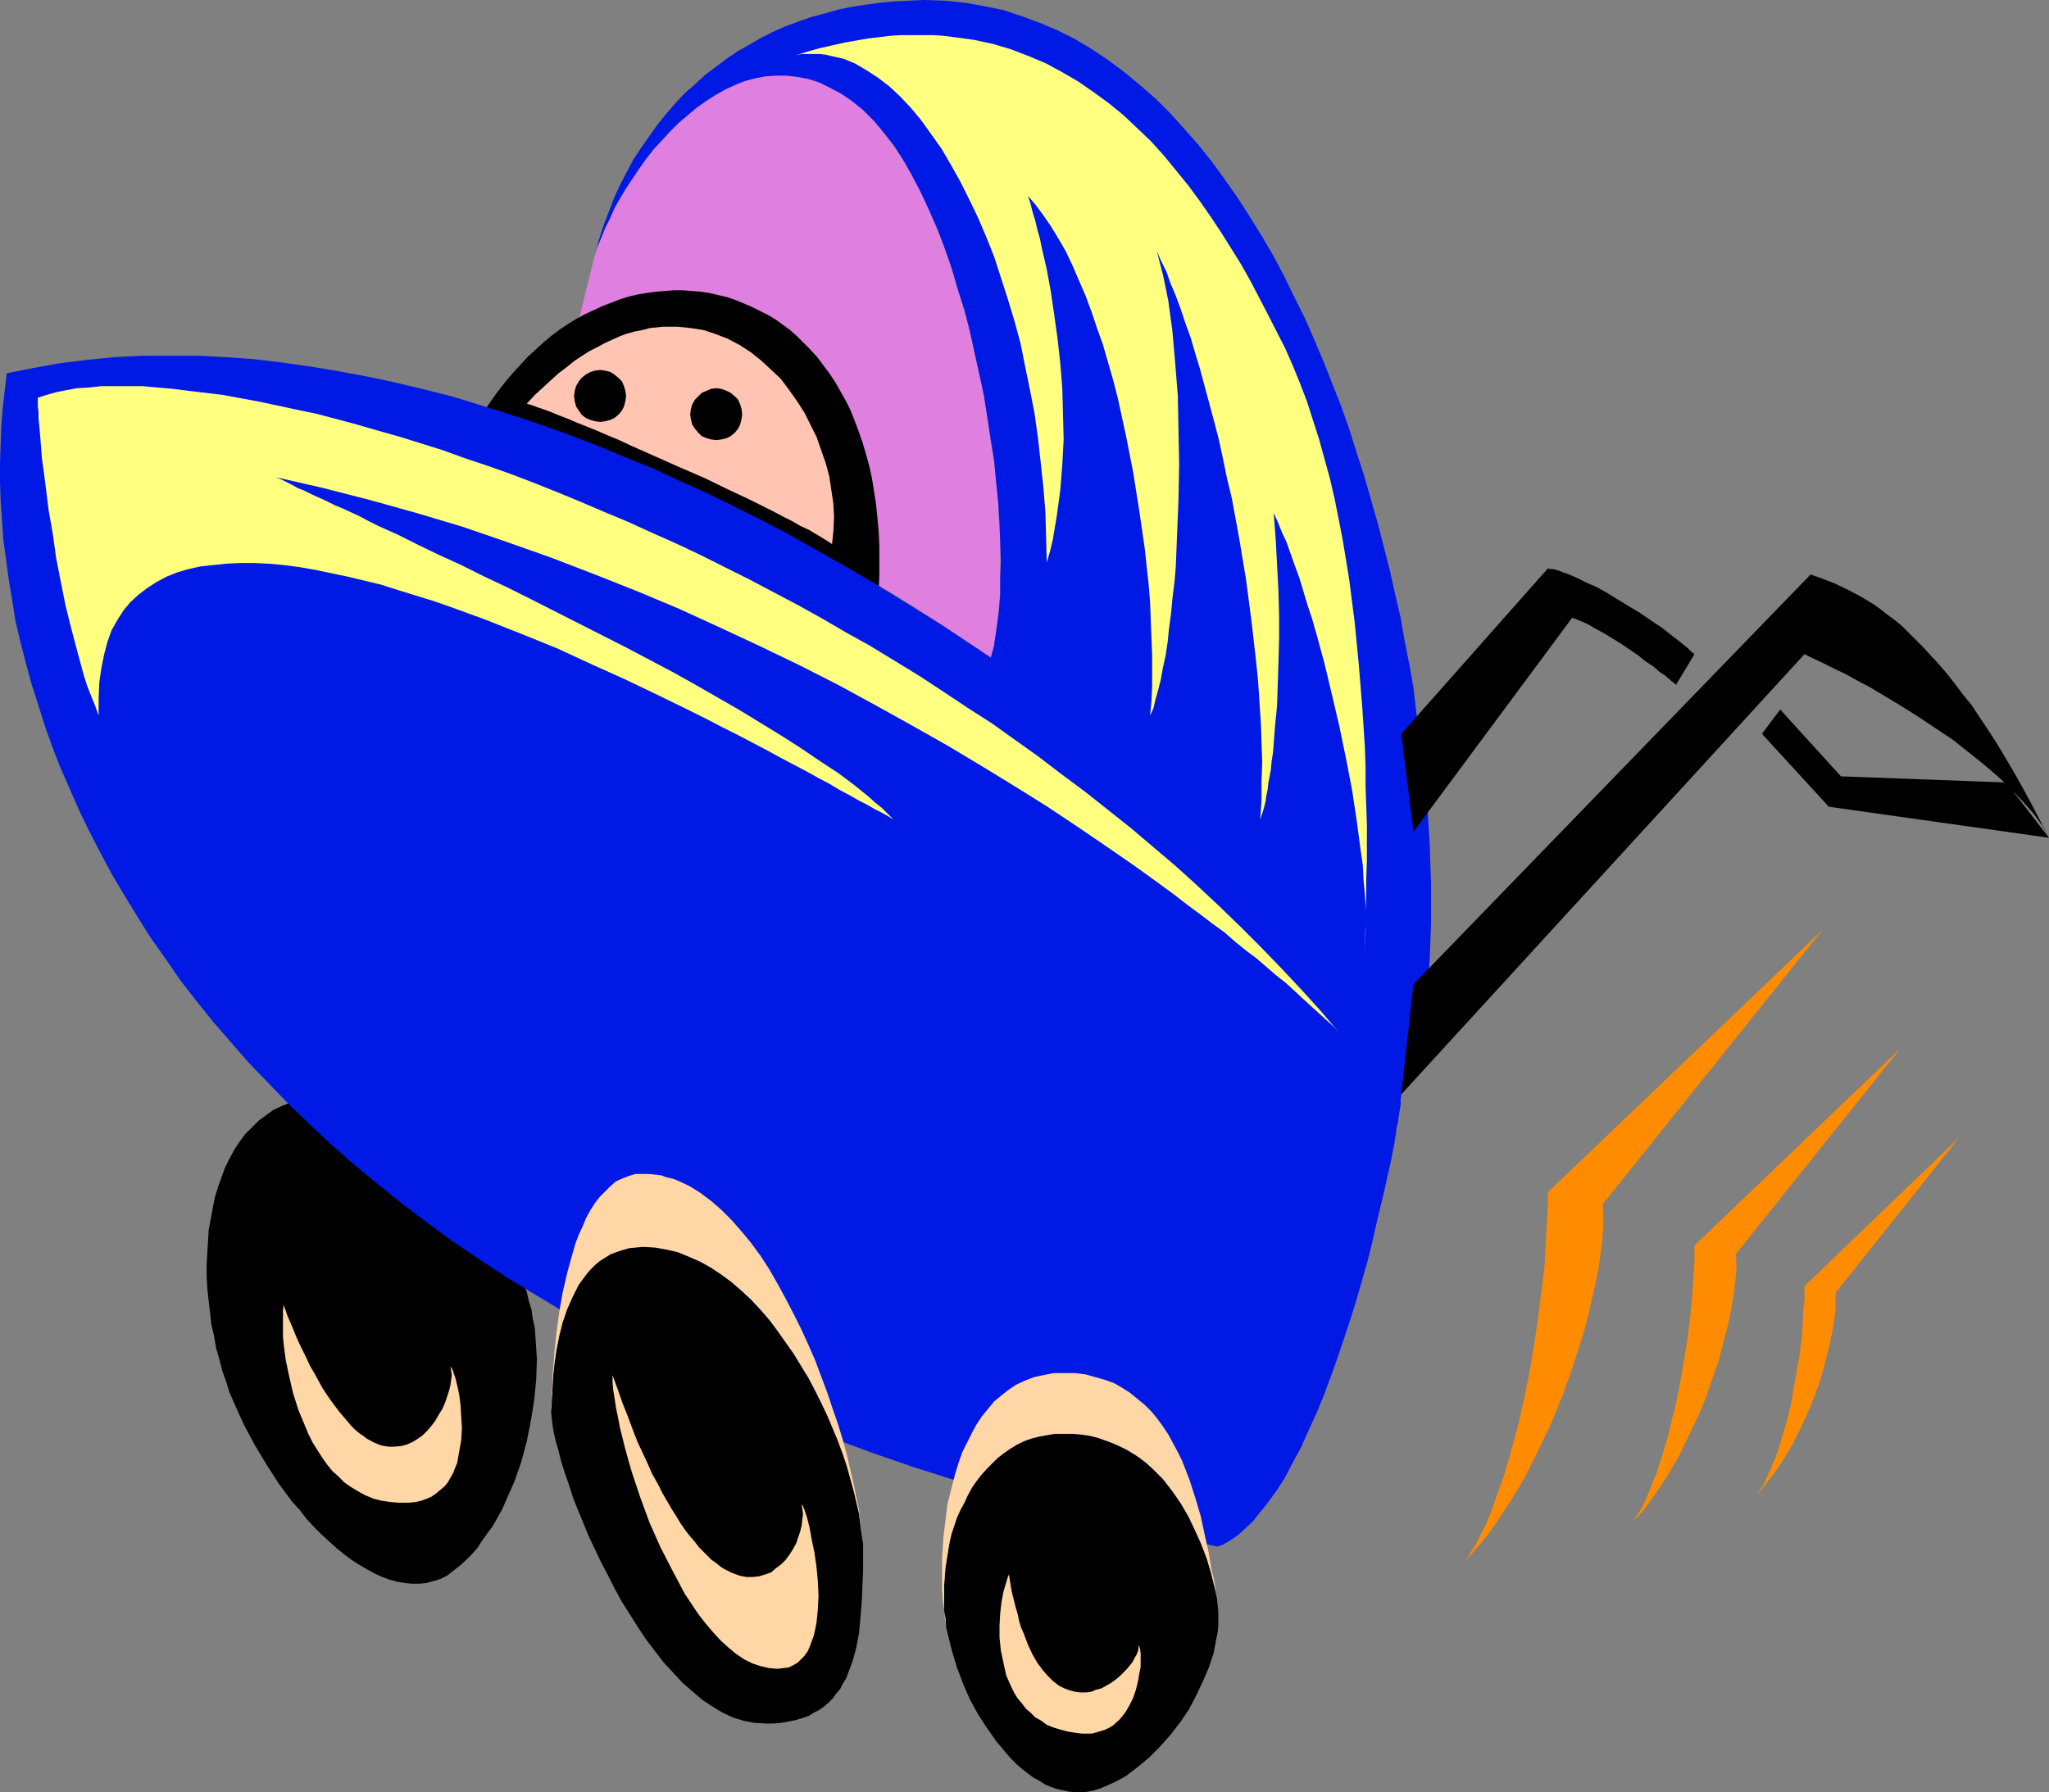 <?xml version="1.0" encoding="UTF-8" standalone="no"?>
<svg
   version="1.0"
   width="129.724mm"
   height="113.504mm"
   id="svg22"
   sodipodi:docname="Baby Carriage 5.wmf"
   xmlns:inkscape="http://www.inkscape.org/namespaces/inkscape"
   xmlns:sodipodi="http://sodipodi.sourceforge.net/DTD/sodipodi-0.dtd"
   xmlns="http://www.w3.org/2000/svg"
   xmlns:svg="http://www.w3.org/2000/svg">
  <rect width="100%" height="100%" fill="#808080" stroke="none"/>
  <sodipodi:namedview
     id="namedview22"
     pagecolor="#ffffff"
     bordercolor="#000000"
     borderopacity="0.25"
     inkscape:showpageshadow="2"
     inkscape:pageopacity="0.0"
     inkscape:pagecheckerboard="0"
     inkscape:deskcolor="#d1d1d1"
     inkscape:document-units="mm" />
  <defs
     id="defs1">
    <pattern
       id="WMFhbasepattern"
       patternUnits="userSpaceOnUse"
       width="6"
       height="6"
       x="0"
       y="0" />
  </defs>
  <path
     style="fill:#df7fdf;fill-opacity:1;fill-rule:evenodd;stroke:none"
     d="m 142.208,61.561 0.646,-2.262 0.97,-2.262 0.97,-2.424 1.131,-2.262 1.131,-2.585 1.293,-2.262 1.454,-2.424 1.616,-2.424 1.616,-2.424 1.616,-2.262 1.778,-2.262 1.939,-2.101 1.939,-2.101 2.101,-2.101 2.101,-1.777 2.101,-1.777 2.262,-1.616 2.262,-1.454 2.262,-1.293 2.424,-1.131 2.424,-0.969 2.424,-0.646 2.586,-0.485 2.424,-0.162 h 2.586 l 2.586,0.323 2.586,0.485 2.586,0.808 2.586,1.293 2.747,1.454 2.586,1.777 2.586,2.101 2.424,2.424 2.262,2.747 2.262,2.908 2.262,3.232 2.101,3.555 1.939,3.716 1.939,4.039 1.778,4.201 1.778,4.201 1.616,4.524 1.616,4.686 1.293,4.686 1.454,4.847 1.131,4.847 1.131,5.009 1.131,4.847 0.97,5.009 0.808,5.009 0.646,4.847 0.808,4.847 0.485,4.847 0.485,4.686 0.162,4.524 0.323,4.524 v 4.363 4.039 4.039 l -0.323,3.555 -0.323,3.555 -0.323,3.232 -0.646,2.908 -0.646,2.585 -5.979,-4.039 -5.979,-3.878 -6.141,-4.039 -6.302,-3.878 -6.302,-3.716 -6.464,-3.716 -6.464,-3.716 -6.626,-3.555 -6.626,-3.393 -6.787,-3.393 -6.626,-3.232 -6.949,-3.07 -6.949,-2.908 -6.787,-2.908 -7.11,-2.747 -6.949,-2.585 z"
     id="path1" />
  <path
     style="fill:#000000;fill-opacity:1;fill-rule:evenodd;stroke:none"
     d="m 71.912,263.211 -2.262,0.646 -2.101,0.808 -2.101,0.969 -1.778,1.293 -1.778,1.293 -1.616,1.616 -1.616,1.616 -1.293,1.777 -1.293,1.939 -1.131,2.101 -1.131,2.262 -0.808,2.262 -0.808,2.262 -0.808,2.585 -0.485,2.585 -0.485,2.585 -0.485,2.585 -0.162,2.747 -0.162,2.747 -0.162,2.908 v 2.747 l 0.162,2.908 0.323,2.908 0.323,2.747 0.323,2.908 0.646,2.747 0.485,2.908 0.808,2.747 0.646,2.585 0.97,2.747 0.808,2.585 1.131,2.585 2.262,5.009 2.586,4.847 2.909,4.847 2.909,4.524 3.232,4.363 1.778,1.939 1.616,2.101 1.778,1.939 1.778,1.777 1.778,1.616 1.778,1.616 1.778,1.454 1.939,1.454 1.778,1.131 1.939,1.131 1.778,0.969 1.778,0.808 1.778,0.646 1.778,0.485 1.939,0.323 1.616,0.162 h 1.778 l 1.616,-0.162 1.778,-0.485 1.616,-0.485 1.616,-0.808 1.454,-1.131 1.454,-1.131 1.454,-1.293 1.454,-1.454 1.454,-1.616 1.131,-1.777 1.293,-1.777 1.293,-1.777 2.262,-4.039 0.97,-2.262 1.939,-4.363 1.616,-4.686 1.293,-4.847 0.97,-4.847 0.808,-5.009 0.485,-5.009 0.162,-4.847 -0.162,-2.424 -0.162,-2.424 -0.162,-2.424 -0.485,-2.262 -0.323,-2.262 -0.646,-2.101 -0.485,-2.101 -0.808,-1.939 -1.778,-4.039 -1.778,-4.201 -2.262,-4.201 -2.262,-4.201 -2.747,-4.201 -2.747,-4.039 -3.07,-3.878 -1.616,-1.777 -1.616,-1.777 -1.778,-1.616 -1.778,-1.616 -1.778,-1.454 -1.939,-1.454 -1.939,-1.293 -1.939,-1.131 -2.101,-0.969 -1.939,-0.969 -2.101,-0.646 -2.262,-0.646 -2.262,-0.485 -2.262,-0.323 h -2.262 -2.262 l -2.424,0.323 z"
     id="path2" />
  <path
     style="fill:#ffd6a5;fill-opacity:1;fill-rule:evenodd;stroke:none"
     d="m 67.872,312.331 -0.162,1.293 v 1.293 1.616 1.616 1.777 l 0.162,1.777 0.485,3.716 0.808,3.878 0.97,4.201 1.293,4.039 1.616,3.878 0.808,1.939 0.97,1.939 1.131,1.777 1.131,1.777 1.131,1.616 1.293,1.616 1.454,1.293 1.454,1.454 1.616,1.131 1.616,0.969 1.778,0.969 1.939,0.808 1.939,0.485 2.101,0.323 2.101,0.162 h 2.262 l 1.616,-0.162 1.454,-0.323 1.293,-0.485 1.131,-0.485 1.131,-0.808 0.97,-0.808 0.97,-0.808 0.808,-0.969 0.646,-1.131 0.646,-1.131 0.485,-1.293 0.485,-1.131 0.485,-2.747 0.485,-2.747 0.162,-2.747 -0.162,-2.747 -0.162,-2.747 -0.323,-2.585 -0.485,-2.262 -0.485,-1.939 -0.323,-0.808 -0.162,-0.646 -0.323,-0.646 -0.323,-0.485 0.162,0.969 0.162,1.131 -0.162,1.131 -0.162,1.293 -0.323,1.293 -0.485,1.454 -0.485,1.454 -0.646,1.454 -0.808,1.293 -0.808,1.454 -0.97,1.293 -0.97,1.131 -1.131,1.131 -1.131,0.808 -1.293,0.808 -1.454,0.646 -1.293,0.323 -1.616,0.162 h -1.454 l -1.778,-0.323 -1.616,-0.646 -1.778,-0.969 -0.808,-0.646 -0.97,-0.646 -0.97,-0.808 -0.97,-0.969 -0.808,-0.969 -0.97,-1.131 -0.97,-1.131 -0.97,-1.293 -0.97,-1.293 -1.131,-1.616 -0.97,-1.454 -0.97,-1.777 -0.97,-1.777 -1.131,-1.939 -0.97,-2.101 -1.131,-2.262 -1.131,-2.424 -0.97,-2.424 -1.131,-2.585 z"
     id="path3" />
  <path
     style="fill:#000000;fill-opacity:1;fill-rule:evenodd;stroke:none"
     d="m 209.433,149.298 -1.131,-1.616 -1.616,-1.616 -1.939,-1.616 -2.101,-1.616 -2.262,-1.777 -2.586,-1.777 -2.747,-1.777 -2.909,-1.777 -3.07,-1.777 -3.394,-1.777 -3.232,-1.939 -3.555,-1.777 -7.272,-3.555 -7.434,-3.555 -7.595,-3.555 -7.595,-3.232 -3.555,-1.454 -3.555,-1.616 -3.555,-1.293 -3.394,-1.454 -3.232,-1.293 -3.07,-1.131 -2.909,-1.131 -2.747,-1.131 -2.424,-0.969 -2.262,-0.808 -2.101,-0.646 -1.778,-0.646 1.454,-2.585 1.616,-2.424 1.616,-2.262 1.778,-2.262 1.778,-2.101 1.778,-1.939 1.778,-1.939 1.939,-1.777 1.939,-1.777 1.939,-1.616 1.939,-1.454 1.939,-1.293 2.101,-1.293 2.101,-1.131 2.101,-0.969 2.101,-0.969 2.101,-0.808 2.101,-0.808 2.101,-0.646 2.101,-0.485 2.101,-0.323 2.262,-0.323 2.101,-0.162 2.101,-0.162 h 2.101 l 2.101,0.162 2.101,0.162 2.101,0.323 2.101,0.485 2.101,0.485 1.939,0.646 1.939,0.808 1.939,0.808 1.939,0.969 1.939,0.969 1.939,1.131 1.778,1.293 1.778,1.293 1.616,1.454 1.616,1.616 1.616,1.616 1.616,1.777 1.454,1.939 1.454,1.939 1.293,1.939 1.293,2.262 1.293,2.262 1.131,2.262 0.97,2.424 0.97,2.585 0.97,2.747 0.808,2.747 0.808,2.908 0.646,2.908 0.485,3.07 0.485,3.07 0.323,3.232 0.323,3.393 0.162,3.393 v 3.555 3.555 l -0.162,3.878 -0.323,3.716 z"
     id="path4" />
  <path
     style="fill:#ffc5b2;fill-opacity:1;fill-rule:evenodd;stroke:none"
     d="m 199.091,130.232 0.323,-3.07 0.162,-3.393 -0.162,-3.232 -0.485,-3.232 -0.485,-3.232 -0.808,-3.07 -1.131,-3.232 -1.131,-3.232 -1.454,-2.908 -1.454,-2.908 -1.778,-2.747 -1.939,-2.747 -1.939,-2.585 -2.424,-2.262 -2.262,-2.101 -2.424,-1.939 -2.747,-1.777 -2.747,-1.454 -2.909,-1.131 -2.909,-0.969 -3.07,-0.485 -1.616,-0.162 -1.616,-0.162 h -1.616 -1.778 l -1.616,0.162 -1.616,0.162 -1.778,0.485 -1.778,0.323 -1.778,0.485 -1.778,0.646 -1.778,0.808 -1.778,0.808 -1.778,0.969 -1.939,0.969 -1.778,1.131 -1.939,1.293 -1.778,1.454 -1.939,1.454 -1.778,1.616 -1.939,1.777 -1.939,1.777 -1.939,2.101 1.131,0.323 1.293,0.485 1.454,0.485 1.778,0.646 1.939,0.808 2.101,0.808 2.262,0.969 2.424,0.969 2.424,0.969 2.586,1.131 2.747,1.131 2.747,1.293 5.818,2.585 5.818,2.585 5.979,2.585 5.656,2.747 5.494,2.585 2.586,1.293 2.586,1.293 2.424,1.293 2.262,1.131 1.939,1.131 2.101,0.969 1.616,0.969 1.616,0.969 1.293,0.808 z"
     id="path5" />
  <path
     style="fill:#000000;fill-opacity:1;fill-rule:evenodd;stroke:none"
     d="m 143.662,100.986 1.131,-0.162 1.293,-0.323 0.97,-0.485 0.97,-0.808 0.808,-0.969 0.485,-0.969 0.323,-1.293 0.162,-1.131 -0.162,-1.293 -0.323,-1.131 -0.485,-1.131 -0.808,-0.808 -0.97,-0.808 -0.97,-0.646 -1.293,-0.323 -1.131,-0.162 -1.293,0.162 -1.131,0.323 -1.131,0.646 -0.97,0.808 -0.646,0.808 -0.646,1.131 -0.323,1.131 -0.162,1.293 0.162,1.131 0.323,1.293 0.646,0.969 0.646,0.969 0.97,0.808 1.131,0.485 1.131,0.323 z"
     id="path6" />
  <path
     style="fill:#000000;fill-opacity:1;fill-rule:evenodd;stroke:none"
     d="m 171.457,105.349 1.131,-0.162 1.293,-0.323 0.97,-0.485 0.97,-0.808 0.808,-0.969 0.485,-0.969 0.323,-1.293 0.162,-1.131 -0.162,-1.293 -0.323,-1.131 -0.485,-1.131 -0.808,-0.808 -0.97,-0.808 -0.97,-0.485 -1.293,-0.485 -1.131,-0.162 -1.293,0.162 -1.131,0.485 -1.131,0.485 -0.808,0.808 -0.808,0.808 -0.646,1.131 -0.323,1.131 -0.162,1.293 0.162,1.131 0.323,1.293 0.646,0.969 0.808,0.969 0.808,0.808 1.131,0.485 1.131,0.323 z"
     id="path7" />
  <path
     style="fill:#0019e5;fill-opacity:1;fill-rule:evenodd;stroke:none"
     d="m 335.32,261.918 -0.808,-2.908 -1.131,-2.908 -1.293,-2.908 -1.454,-3.232 -1.778,-3.232 -1.939,-3.393 -2.262,-3.393 -2.424,-3.555 -2.586,-3.555 -2.747,-3.716 -3.07,-3.716 -3.232,-3.716 -3.394,-3.878 -3.555,-4.039 -3.878,-3.878 -3.878,-3.878 -4.04,-4.039 -4.363,-4.039 -4.363,-4.039 -4.686,-4.201 -4.686,-4.039 -4.848,-4.039 -5.01,-4.039 -5.171,-4.039 -5.171,-4.039 -5.333,-4.039 -5.656,-4.039 -5.494,-4.039 -5.818,-3.878 -5.818,-3.878 -5.979,-3.716 -5.979,-3.716 -6.141,-3.716 -6.141,-3.555 -6.302,-3.555 -6.302,-3.555 -6.464,-3.393 -6.464,-3.232 -6.626,-3.232 -6.464,-2.908 -6.626,-3.07 -6.787,-2.747 -6.626,-2.747 -6.787,-2.585 -6.787,-2.424 -6.787,-2.262 -6.787,-2.101 -6.787,-2.101 -6.949,-1.777 -6.787,-1.616 -6.787,-1.454 -6.949,-1.293 -6.787,-1.131 -6.787,-0.969 -6.787,-0.808 -6.787,-0.485 -6.626,-0.323 h -6.626 -6.626 l -6.626,0.323 -6.626,0.646 -6.464,0.808 L 8.08,88.06 1.616,89.353 1.131,93.554 0.646,97.755 0.323,101.956 0.162,106.318 0,110.843 v 4.524 l 0.162,4.524 0.323,4.686 0.323,4.686 0.646,4.686 0.646,4.847 0.808,4.847 0.808,5.009 1.131,4.847 1.293,5.009 1.293,4.847 1.616,5.009 1.616,5.171 1.778,5.009 1.939,5.009 2.262,5.171 2.262,5.17 2.424,5.009 2.586,5.009 2.747,5.17 3.07,5.17 3.07,5.009 3.232,5.171 3.555,5.009 3.555,5.17 3.878,5.009 4.04,5.009 4.202,4.847 4.363,5.009 4.686,4.847 4.686,4.847 5.01,4.847 5.171,4.847 5.333,4.686 5.656,4.686 5.818,4.686 5.979,4.524 6.141,4.524 6.464,4.363 6.626,4.363 6.949,4.201 6.949,4.201 7.434,4.201 7.434,4.039 7.757,3.878 7.918,3.878 8.242,3.716 8.403,3.716 8.726,3.555 8.888,3.393 9.211,3.393 9.373,3.232 9.696,3.07 9.858,2.908 10.181,2.908 10.342,2.747 10.666,2.585 10.989,2.585 11.15,2.262 1.293,-0.485 1.131,-0.646 1.293,-0.808 1.131,-0.808 1.131,-0.969 1.131,-1.131 1.293,-1.131 0.97,-1.293 2.262,-2.747 2.262,-3.07 2.101,-3.232 1.939,-3.716 2.101,-3.878 1.778,-4.039 1.939,-4.201 1.778,-4.363 1.616,-4.363 1.616,-4.524 3.07,-9.21 1.454,-4.686 1.293,-4.524 1.293,-4.524 1.131,-4.524 0.97,-4.363 0.97,-4.039 0.97,-4.039 0.808,-3.716 0.808,-3.555 0.646,-3.393 0.485,-2.908 0.162,-1.293 0.323,-1.293 0.162,-1.293 0.162,-0.969 0.162,-1.131 0.162,-0.808 v -0.808 -0.808 l 0.162,-0.485 z"
     id="path8" />
  <path
     style="fill:#0019e5;fill-opacity:1;fill-rule:evenodd;stroke:none"
     d="m 335.32,261.918 0.97,-2.262 0.97,-2.424 0.97,-2.747 0.808,-3.07 0.646,-3.07 0.646,-3.393 0.646,-3.555 0.485,-3.716 0.323,-4.039 0.323,-4.039 0.162,-4.201 0.162,-4.524 v -4.524 -4.686 l -0.162,-4.847 -0.162,-4.847 -0.323,-5.17 -0.323,-5.171 -0.485,-5.17 -0.646,-5.332 -0.646,-5.494 -0.808,-5.332 -0.646,-5.655 -0.97,-5.494 -1.131,-5.655 -0.97,-5.655 -1.293,-5.494 -1.293,-5.817 -1.454,-5.655 -1.454,-5.655 -1.616,-5.655 -1.616,-5.655 -1.778,-5.494 -1.778,-5.655 -1.939,-5.494 -2.101,-5.332 -2.101,-5.332 -2.262,-5.332 -2.262,-5.171 -2.586,-5.171 -2.424,-5.009 -2.586,-4.847 -2.747,-4.686 -2.909,-4.686 -2.909,-4.524 -3.07,-4.363 -3.07,-4.201 -3.232,-4.039 -3.394,-3.878 -3.394,-3.716 -3.394,-3.393 -3.717,-3.232 -3.717,-3.07 -3.878,-2.908 -3.878,-2.585 -4.04,-2.424 -4.202,-2.101 -4.202,-1.777 -4.363,-1.616 -4.363,-1.454 -4.686,-0.969 -4.686,-0.808 -4.686,-0.485 L 221.069,0 l -3.555,0.162 -3.394,0.162 -3.394,0.323 -3.555,0.485 -3.232,0.485 -3.232,0.646 -3.394,0.969 -3.07,0.808 -3.232,1.131 -3.07,1.131 -2.909,1.293 -2.909,1.454 -2.747,1.616 -2.909,1.616 -2.586,1.777 -2.586,1.939 -2.586,1.939 -2.424,2.262 -2.424,2.101 -2.262,2.424 -2.101,2.424 -2.101,2.585 -1.939,2.747 -1.939,2.747 -1.939,2.908 -1.616,3.07 -1.616,3.07 -1.454,3.232 -1.293,3.393 -1.293,3.393 -1.131,3.555 -0.97,3.716 0.646,-2.262 0.97,-2.262 0.97,-2.424 1.131,-2.262 1.131,-2.585 1.293,-2.262 1.454,-2.424 1.616,-2.424 1.616,-2.424 1.616,-2.262 1.778,-2.262 1.939,-2.101 1.939,-2.101 2.101,-2.101 2.101,-1.777 2.101,-1.777 2.262,-1.616 2.262,-1.454 2.262,-1.293 2.424,-1.131 2.424,-0.969 2.424,-0.646 2.586,-0.485 2.424,-0.162 h 2.586 l 2.586,0.323 2.586,0.485 2.586,0.808 2.586,1.293 2.747,1.454 2.586,1.777 2.586,2.101 1.293,1.293 1.293,1.293 1.131,1.293 1.293,1.616 2.424,3.07 2.262,3.555 2.101,3.716 2.101,4.039 1.939,4.201 1.939,4.363 1.778,4.686 1.616,4.686 1.454,5.009 1.616,5.009 1.293,5.009 1.131,5.171 1.131,5.171 1.131,5.171 0.808,5.332 0.808,5.17 0.808,5.009 0.485,5.171 0.485,4.847 0.323,4.847 0.162,4.686 0.162,4.363 -0.162,4.363 v 4.039 l -0.323,3.878 -0.485,3.555 -0.485,3.232 -0.162,1.454 -0.485,1.616 -0.323,1.293 -0.323,1.131 -0.485,1.293 -0.485,0.969 3.394,2.424 3.555,2.585 3.555,2.585 3.555,2.747 3.555,2.908 3.555,2.908 7.272,6.302 7.272,6.463 7.272,6.625 6.949,6.948 6.949,6.948 6.626,6.948 6.464,6.948 3.07,3.393 2.909,3.555 2.909,3.393 2.747,3.232 2.747,3.393 2.586,3.232 2.424,3.07 2.262,3.07 2.262,2.908 1.939,2.908 1.939,2.747 z"
     id="path9" />
  <path
     style="fill:#ffff7f;fill-opacity:1;fill-rule:evenodd;stroke:none"
     d="m 326.432,228.31 0.162,-2.585 0.162,-2.747 v -2.908 -3.07 l -0.162,-3.07 -0.323,-3.393 -0.162,-3.393 -0.485,-3.393 -0.485,-3.555 -0.485,-3.716 -1.131,-7.433 -1.454,-7.594 -1.616,-7.756 -1.778,-7.594 -1.778,-7.433 -1.939,-7.109 -0.97,-3.393 -1.131,-3.393 -0.97,-3.232 -0.97,-3.232 -1.131,-3.07 -0.97,-2.747 -0.97,-2.747 -1.131,-2.424 -0.97,-2.424 -0.97,-2.101 0.485,6.302 0.323,6.14 0.323,6.14 0.162,5.978 v 5.655 l -0.162,5.655 -0.162,5.17 -0.162,5.009 -0.485,4.847 -0.323,4.363 -0.162,2.101 -0.323,1.939 -0.162,1.939 -0.323,1.777 -0.323,1.616 -0.162,1.616 -0.323,1.454 -0.162,1.293 -0.323,1.293 -0.323,1.131 -0.323,0.969 -0.323,0.969 0.323,-4.524 v -4.524 l 0.162,-4.686 -0.162,-4.686 -0.162,-4.686 -0.323,-4.847 -0.323,-5.009 -0.485,-4.847 -1.131,-9.856 -1.293,-9.856 -1.616,-9.695 -1.778,-9.695 -1.131,-4.686 -0.97,-4.686 -0.97,-4.524 -1.131,-4.363 -1.131,-4.201 -1.131,-4.201 -1.131,-4.201 -1.131,-3.716 -1.131,-3.878 -1.293,-3.555 -1.131,-3.393 -1.131,-3.07 -1.293,-3.07 -0.97,-2.747 -1.293,-2.585 -0.97,-2.262 0.646,2.585 0.808,3.07 0.646,3.07 0.646,3.232 0.485,3.555 0.485,3.555 0.323,3.716 0.323,3.716 0.323,4.039 0.323,4.039 0.162,8.079 0.162,8.402 -0.162,8.402 -0.323,8.079 -0.162,4.039 -0.162,4.039 -0.323,3.716 -0.485,3.878 -0.323,3.555 -0.485,3.555 -0.323,3.232 -0.485,3.232 -0.646,2.908 -0.485,2.747 -0.646,2.585 -0.646,2.262 -0.485,2.101 -0.808,1.777 0.323,-3.393 0.162,-3.555 v -3.716 -3.878 l -0.162,-4.039 -0.162,-4.039 -0.162,-4.363 -0.323,-4.201 -0.485,-4.363 -0.485,-4.524 -1.293,-8.887 -1.454,-9.21 -1.778,-9.048 -1.939,-8.887 -1.131,-4.363 -2.424,-8.402 -1.454,-4.039 -1.293,-3.878 -1.454,-3.878 -1.616,-3.716 -1.454,-3.393 -1.616,-3.393 -1.778,-3.07 -1.778,-2.908 -1.778,-2.585 -1.778,-2.424 -1.939,-2.262 0.646,1.939 0.485,1.939 0.646,2.101 0.485,2.101 0.646,2.262 0.485,2.424 1.131,4.847 0.97,5.332 0.808,5.494 0.808,5.817 0.646,5.817 0.485,5.978 0.162,6.14 0.162,6.14 -0.323,5.978 -0.485,6.14 -0.808,5.978 -0.485,2.908 -0.485,2.908 -0.646,2.747 -0.808,2.747 -0.162,-5.978 -0.162,-5.978 -0.485,-5.978 -0.646,-5.978 -0.646,-5.817 -0.808,-5.817 -1.131,-5.817 -1.131,-5.494 -1.131,-5.655 -1.454,-5.332 -1.616,-5.332 -1.616,-5.009 -1.616,-5.009 -1.939,-4.847 -1.939,-4.524 -2.101,-4.363 -2.101,-4.201 -2.262,-4.039 -2.262,-3.878 -2.424,-3.393 -2.424,-3.393 -2.424,-2.908 -2.586,-2.747 -2.586,-2.424 -2.747,-2.101 -2.747,-1.777 -2.747,-1.616 -2.747,-1.131 -1.454,-0.323 -1.454,-0.323 -1.293,-0.323 -1.454,-0.162 h -1.454 -1.454 -1.454 l -1.454,0.323 3.07,-0.969 2.909,-0.808 2.909,-0.646 2.909,-0.646 2.747,-0.485 2.747,-0.485 2.747,-0.323 2.586,-0.323 2.747,-0.162 h 2.586 2.586 2.424 l 2.424,0.162 2.424,0.323 2.424,0.323 2.424,0.323 4.525,0.969 4.363,1.293 4.202,1.616 4.202,1.777 3.878,2.101 3.878,2.262 3.717,2.585 3.555,2.585 3.555,2.908 3.232,3.07 3.232,3.07 3.07,3.393 2.909,3.555 2.909,3.555 2.747,3.716 2.586,3.716 2.586,3.878 2.424,3.878 2.424,3.878 2.262,4.039 4.202,8.079 4.04,7.917 1.778,4.039 1.778,4.363 1.616,4.201 1.454,4.524 1.454,4.524 1.293,4.686 1.293,4.686 1.131,4.847 0.97,4.847 0.97,5.009 0.808,4.847 0.808,5.009 1.293,10.179 0.97,10.018 0.808,9.856 0.646,9.856 0.162,4.686 v 4.686 l 0.162,4.686 0.162,4.524 v 8.564 l -0.162,4.201 v 3.878 l -0.162,3.878 v 3.555 l -0.162,3.555 z"
     id="path10" />
  <path
     style="fill:#000000;fill-opacity:1;fill-rule:evenodd;stroke:none"
     d="m 335.32,175.635 2.909,23.429 37.976,-51.22 1.616,0.646 1.939,0.808 1.939,1.131 2.101,1.131 4.202,2.585 4.04,2.747 1.778,1.454 1.778,1.131 1.454,1.293 1.454,0.969 1.131,0.969 0.323,0.323 0.485,0.323 0.162,0.162 0.323,0.323 h 0.162 v 0 l 4.363,-7.271 -0.808,-0.646 -0.808,-0.808 -1.778,-1.454 -2.101,-1.616 -2.262,-1.777 -2.424,-1.616 -2.586,-1.777 -5.333,-3.232 -2.586,-1.616 -2.586,-1.454 -2.586,-1.131 -2.262,-1.131 -2.262,-0.969 -0.97,-0.323 -0.808,-0.323 -0.97,-0.323 -0.646,-0.162 h -0.646 l -0.646,-0.162 z"
     id="path11" />
  <path
     style="fill:#000000;fill-opacity:1;fill-rule:evenodd;stroke:none"
     d="m 481.567,189.208 2.586,2.747 2.424,2.747 2.101,2.908 1.616,2.908 -2.262,-4.363 -2.101,-4.039 -2.101,-3.878 -2.101,-3.716 -2.101,-3.555 -1.939,-3.232 -2.101,-3.232 -1.939,-2.908 -1.939,-2.908 -2.101,-2.585 -1.939,-2.585 -1.778,-2.262 -1.939,-2.262 -1.939,-2.101 -1.778,-1.939 -1.778,-1.777 -1.778,-1.777 -1.616,-1.616 -1.778,-1.454 -1.778,-1.293 -1.616,-1.293 -1.616,-1.131 -1.616,-0.969 -1.616,-0.969 -3.07,-1.616 -3.07,-1.454 -2.909,-1.131 -2.747,-0.969 -95.021,98.078 -2.909,26.337 96.475,-105.349 1.939,0.969 2.424,1.131 2.586,1.293 2.747,1.293 2.909,1.616 3.07,1.616 3.232,1.939 3.232,1.939 3.394,2.101 3.232,2.101 3.394,2.262 3.394,2.262 3.232,2.585 3.07,2.424 3.07,2.585 2.909,2.585 -39.107,-1.454 -14.544,-15.996 -4.363,5.817 15.998,17.45 52.682,7.433 z"
     id="path12" />
  <path
     style="fill:#ffff7f;fill-opacity:1;fill-rule:evenodd;stroke:none"
     d="m 9.05,95.17 2.101,-0.646 2.262,-0.646 2.424,-0.485 2.586,-0.485 2.909,-0.162 2.909,-0.323 h 3.07 3.394 3.394 l 3.555,0.323 3.717,0.323 3.878,0.485 4.04,0.485 4.04,0.485 4.363,0.808 4.363,0.808 4.525,0.969 4.525,0.969 4.686,0.969 4.848,1.293 4.848,1.293 5.01,1.454 5.171,1.454 5.171,1.616 5.171,1.616 5.333,1.939 5.333,1.777 5.494,1.939 5.494,2.101 5.656,2.262 5.494,2.262 5.656,2.424 5.818,2.424 5.656,2.585 5.818,2.585 5.818,2.747 5.818,2.908 5.818,2.908 5.818,3.07 5.818,3.07 5.818,3.232 5.818,3.393 5.818,3.232 11.635,7.109 5.656,3.716 5.818,3.878 5.818,3.716 5.656,4.039 5.656,4.039 5.494,4.201 5.656,4.201 5.494,4.363 5.494,4.363 5.333,4.524 5.333,4.524 5.171,4.686 5.171,4.847 5.01,4.847 5.01,5.009 4.848,5.009 4.848,5.17 4.686,5.17 4.525,5.332 -1.454,-1.616 -1.778,-1.616 -1.778,-1.616 -1.778,-1.616 -1.939,-1.777 -2.101,-1.939 -2.101,-1.939 -2.262,-1.777 -2.262,-1.939 -2.424,-2.101 -2.586,-1.939 -2.586,-2.101 -2.586,-2.262 -2.909,-2.101 -2.747,-2.101 -3.07,-2.262 -2.909,-2.262 -3.07,-2.262 -6.464,-4.686 -6.787,-4.686 -7.11,-4.847 -7.272,-4.847 -7.757,-4.847 -7.918,-4.847 -8.08,-4.847 -8.565,-4.847 -8.726,-4.847 -8.888,-4.847 -9.211,-4.686 -9.373,-4.524 -9.696,-4.524 -9.858,-4.524 -10.019,-4.201 -10.181,-4.039 -10.504,-4.039 -10.504,-3.716 -10.827,-3.716 -10.827,-3.232 -10.989,-3.07 -11.312,-2.908 -11.312,-2.585 1.131,0.485 1.293,0.646 1.293,0.646 1.454,0.808 1.616,0.646 1.616,0.808 1.778,0.808 1.778,0.808 1.939,0.969 1.939,0.808 4.202,1.939 2.101,1.131 2.262,1.131 4.686,2.101 4.848,2.424 5.01,2.424 5.333,2.424 5.494,2.747 5.494,2.585 5.494,2.747 11.474,5.817 11.474,5.817 11.312,5.978 5.494,3.07 5.333,3.07 5.333,3.07 5.01,3.07 5.01,3.07 4.525,2.908 4.525,3.07 4.202,2.747 3.878,2.908 3.394,2.747 1.616,1.454 1.616,1.293 1.454,1.454 1.293,1.293 -1.293,-0.808 -1.454,-0.808 -1.616,-0.808 -1.939,-1.131 -1.939,-0.969 -2.262,-1.293 -2.424,-1.293 -2.424,-1.454 -2.747,-1.454 -2.909,-1.616 -3.07,-1.616 -3.07,-1.616 -3.232,-1.777 -3.394,-1.777 -3.394,-1.777 -3.555,-1.777 -3.717,-1.939 -3.878,-1.939 -7.595,-3.716 -8.08,-3.878 -8.242,-3.716 -8.403,-3.878 -8.403,-3.393 -8.565,-3.393 -8.403,-3.07 -4.202,-1.454 -4.202,-1.293 -4.202,-1.293 -4.04,-1.293 -4.04,-0.969 -4.04,-0.969 -3.878,-0.808 -3.878,-0.808 -3.717,-0.646 -3.717,-0.485 -3.555,-0.323 -3.555,-0.162 h -3.394 l -3.232,0.162 -3.07,0.323 -3.07,0.323 -2.909,0.646 -2.747,0.808 -2.424,0.969 -2.424,1.293 -2.262,1.454 -2.101,1.616 -1.939,1.777 -1.616,1.939 -1.454,2.262 -1.454,2.585 -0.97,2.747 -0.808,3.07 -0.646,3.232 -0.485,3.393 -0.162,3.878 v 1.939 2.101 l -0.808,-2.262 -0.97,-2.424 -0.97,-2.424 -0.808,-2.585 -1.454,-5.332 -1.454,-5.494 -1.454,-5.817 -1.131,-5.655 -1.131,-5.817 -0.808,-5.817 -0.97,-5.494 -0.646,-5.17 -0.323,-2.585 -0.323,-2.424 -0.323,-2.262 L 9.858,107.45 9.696,105.349 9.534,103.41 9.373,101.633 9.211,100.017 V 98.563 L 9.05,97.27 v -1.131 z"
     id="path13" />
  <path
     style="fill:#ff8c00;fill-opacity:1;fill-rule:evenodd;stroke:none"
     d="m 436.158,222.493 -65.771,62.854 v 2.747 l -0.162,2.908 -0.323,5.978 -0.323,6.14 -0.808,6.463 -0.808,6.463 -0.97,6.463 -1.131,6.625 -1.293,6.302 -1.454,6.302 -1.616,5.817 -0.808,2.908 -0.808,2.747 -0.97,2.747 -0.97,2.585 -0.808,2.424 -0.97,2.424 -0.97,2.262 -1.131,2.101 -0.97,1.939 -1.131,1.777 -0.97,1.616 -1.131,1.454 2.101,-2.424 2.101,-2.424 2.101,-2.585 1.939,-2.747 3.717,-5.655 1.778,-2.908 1.616,-2.908 3.07,-6.14 2.909,-6.14 2.586,-6.302 2.262,-6.302 1.939,-5.978 0.97,-3.07 0.808,-2.908 0.646,-2.908 0.646,-2.747 0.646,-2.747 0.485,-2.585 0.485,-2.585 0.323,-2.424 0.323,-2.262 0.162,-2.262 0.162,-2.101 v -1.777 -1.777 l -0.162,-1.616 z"
     id="path14" />
  <path
     style="fill:#ff8c00;fill-opacity:1;fill-rule:evenodd;stroke:none"
     d="m 454.742,250.931 -49.288,47.181 v 4.201 l -0.323,4.524 -0.323,4.686 -0.485,4.847 -0.646,4.847 -0.808,4.847 -0.808,4.847 -0.97,4.686 -1.131,4.686 -1.131,4.524 -1.293,4.201 -1.293,4.039 -0.808,1.777 -0.646,1.777 -0.808,1.777 -0.646,1.616 -0.808,1.454 -0.808,1.293 -0.808,1.293 -0.808,0.969 1.616,-1.777 1.616,-1.777 1.454,-2.101 1.454,-1.939 2.747,-4.201 2.586,-4.363 2.262,-4.686 2.262,-4.686 1.939,-4.524 1.616,-4.686 1.616,-4.686 1.131,-4.363 1.131,-4.363 0.808,-3.878 0.323,-2.101 0.323,-1.777 0.162,-1.777 0.162,-1.454 0.162,-1.616 v -2.747 l -0.162,-1.293 z"
     id="path15" />
  <path
     style="fill:#ff8c00;fill-opacity:1;fill-rule:evenodd;stroke:none"
     d="m 468.801,272.259 -37.006,35.547 v 3.07 l -0.323,3.393 -0.162,3.555 -0.323,3.555 -0.485,3.716 -0.646,3.555 -1.293,7.271 -0.808,3.555 -0.97,3.232 -0.97,3.232 -0.97,2.908 -1.131,2.747 -1.131,2.424 -0.485,1.131 -0.646,0.969 -0.646,0.969 -0.485,0.808 2.262,-2.747 2.262,-2.908 2.101,-3.232 1.939,-3.232 1.778,-3.555 1.616,-3.393 1.454,-3.555 1.293,-3.393 1.131,-3.555 0.808,-3.232 0.808,-3.232 0.646,-3.07 0.485,-2.747 0.323,-2.585 v -1.131 -1.939 -0.969 z"
     id="path16" />
  <path
     style="fill:#000000;fill-opacity:1;fill-rule:evenodd;stroke:none"
     d="m 153.843,298.435 -1.778,0.162 -1.616,0.162 -1.616,0.485 -1.454,0.485 -1.293,0.485 -1.293,0.808 -1.293,0.808 -1.131,0.969 -1.131,1.131 -0.97,1.131 -0.808,1.131 -0.97,1.293 -1.454,2.908 -1.293,2.908 -1.131,3.232 -0.808,3.232 -0.646,3.232 -0.485,3.393 -0.323,3.07 -0.162,3.07 -0.162,2.908 -0.162,2.585 0.162,1.293 0.162,1.616 0.323,1.939 0.485,2.101 0.646,2.262 0.646,2.585 0.808,2.585 0.97,2.747 0.97,3.07 1.131,2.908 1.293,3.07 1.293,3.232 1.454,3.07 1.616,3.393 1.616,3.07 1.616,3.232 1.778,3.232 1.939,3.07 1.939,3.07 1.939,2.908 2.101,2.747 2.101,2.747 2.262,2.424 2.262,2.424 2.424,2.101 2.262,1.939 2.424,1.616 2.424,1.454 2.424,1.131 2.586,0.808 2.586,0.485 2.586,0.162 h 2.101 l 1.778,-0.162 1.778,-0.323 1.616,-0.323 1.616,-0.485 1.454,-0.485 1.293,-0.808 1.293,-0.646 1.131,-0.808 1.131,-0.969 0.97,-0.969 0.808,-1.131 0.97,-1.131 0.646,-1.293 0.808,-1.293 0.485,-1.293 1.131,-3.07 0.808,-3.07 0.646,-3.393 0.323,-3.555 0.323,-3.716 0.162,-3.878 0.162,-4.039 v -4.039 -2.101 l -0.323,-2.262 -0.323,-2.424 -0.323,-2.585 -0.646,-2.747 -0.646,-2.747 -0.808,-2.908 -0.808,-2.908 -0.97,-2.908 -1.131,-3.07 -1.293,-3.07 -1.293,-3.07 -1.454,-3.07 -1.454,-2.908 -1.616,-3.07 -1.778,-2.908 -1.778,-2.908 -1.939,-2.747 -1.939,-2.747 -1.939,-2.585 -2.101,-2.424 -2.262,-2.424 -2.262,-2.101 -2.424,-2.101 -2.424,-1.777 -2.424,-1.616 -2.586,-1.454 -2.586,-1.131 -2.747,-1.131 -2.747,-0.646 -2.747,-0.485 z"
     id="path17" />
  <path
     style="fill:#ffd6a5;fill-opacity:1;fill-rule:evenodd;stroke:none"
     d="m 131.865,338.022 v -1.293 l 0.162,-1.616 v -1.616 l 0.162,-1.777 v -1.939 l 0.162,-1.939 0.162,-2.101 0.162,-2.262 0.485,-4.524 0.646,-4.847 0.808,-4.686 1.131,-4.847 1.293,-4.686 0.646,-2.262 0.808,-2.101 0.97,-2.101 0.808,-1.939 0.97,-1.777 1.131,-1.777 1.131,-1.454 1.293,-1.293 1.293,-1.293 1.293,-1.131 1.454,-0.646 1.616,-0.646 1.616,-0.485 h 1.778 1.454 l 1.454,0.162 1.454,0.162 1.293,0.485 1.454,0.323 1.293,0.485 2.747,1.293 2.586,1.616 2.586,1.939 2.424,2.101 2.424,2.424 2.424,2.747 2.262,2.747 2.262,3.07 2.101,3.232 1.939,3.393 1.939,3.555 1.939,3.716 1.778,3.555 1.778,3.878 1.616,3.716 1.454,3.878 1.454,3.878 1.293,3.878 1.293,3.716 1.131,3.716 0.97,3.555 0.808,3.555 0.808,3.393 0.646,3.232 0.646,3.07 0.323,2.908 0.323,2.585 0.323,2.585 v 2.101 -2.101 l -0.323,-2.262 -0.323,-2.424 -0.323,-2.585 -0.646,-2.747 -0.646,-2.747 -0.808,-2.908 -0.808,-2.908 -0.97,-2.908 -1.131,-3.07 -1.293,-3.07 -1.293,-3.07 -1.454,-3.07 -1.454,-2.908 -1.616,-3.07 -1.778,-2.908 -1.778,-2.908 -1.939,-2.747 -1.939,-2.747 -1.939,-2.585 -2.101,-2.424 -2.262,-2.424 -2.262,-2.101 -2.424,-2.101 -2.424,-1.777 -2.424,-1.616 -2.586,-1.454 -2.586,-1.131 -2.747,-1.131 -2.747,-0.646 -2.747,-0.485 -2.909,-0.162 -1.778,0.162 -1.616,0.162 -1.616,0.485 -1.454,0.485 -1.293,0.485 -1.293,0.808 -1.293,0.808 -1.131,0.969 -1.131,1.131 -0.97,1.131 -0.808,1.131 -0.97,1.293 -1.454,2.908 -1.293,2.908 -1.131,3.232 -0.808,3.232 -0.646,3.232 -0.485,3.393 -0.323,3.07 -0.162,3.07 -0.162,2.908 z"
     id="path18" />
  <path
     style="fill:#ffd6a5;fill-opacity:1;fill-rule:evenodd;stroke:none"
     d="m 146.571,329.135 v 1.616 l 0.162,1.939 0.323,1.939 0.323,2.262 0.485,2.262 0.485,2.585 0.646,2.585 0.646,2.585 0.808,2.908 0.808,2.747 0.97,2.908 0.97,2.908 2.262,6.14 2.586,5.817 2.909,5.655 1.454,2.747 1.454,2.747 1.616,2.424 1.616,2.424 1.778,2.262 1.778,2.101 1.778,1.939 1.778,1.616 1.939,1.616 1.939,1.293 1.939,0.969 1.939,0.646 2.101,0.485 1.939,0.162 1.454,-0.162 1.293,-0.162 0.97,-0.485 1.131,-0.646 0.808,-0.808 0.808,-0.808 0.808,-1.131 0.485,-1.131 0.485,-1.293 0.485,-1.293 0.323,-1.454 0.323,-1.616 0.323,-3.232 0.162,-3.232 -0.162,-3.555 -0.323,-3.393 -0.485,-3.393 -0.646,-3.07 -0.485,-2.747 -0.323,-1.293 -0.323,-1.293 -0.323,-0.969 -0.323,-0.969 -0.323,-0.808 -0.323,-0.485 0.162,1.131 0.162,1.293 -0.162,1.293 -0.162,1.454 -0.323,1.293 -0.485,1.454 -0.485,1.454 -0.808,1.454 -0.808,1.293 -0.97,1.293 -0.97,0.969 -1.293,0.969 -1.131,0.969 -1.293,0.485 -1.616,0.485 -1.454,0.162 h -1.616 l -1.616,-0.323 -1.778,-0.646 -1.939,-0.969 -0.97,-0.646 -0.97,-0.808 -0.97,-0.646 -0.97,-0.969 -1.131,-1.131 -0.97,-0.969 -0.97,-1.293 -1.131,-1.293 -1.131,-1.454 -1.131,-1.616 -0.97,-1.616 -1.131,-1.777 -1.131,-1.939 -1.131,-1.939 -1.131,-2.262 -1.293,-2.262 -1.131,-2.585 -1.131,-2.424 -1.293,-2.747 -1.131,-2.908 -1.131,-3.07 -1.293,-3.232 -1.131,-3.232 z"
     id="path19" />
  <path
     style="fill:#000000;fill-opacity:1;fill-rule:evenodd;stroke:none"
     d="m 254.52,343.192 h -2.101 l -1.939,0.323 -1.778,0.323 -1.939,0.485 -1.778,0.646 -1.616,0.808 -1.616,0.969 -1.616,1.131 -1.454,1.131 -1.293,1.293 -1.293,1.293 -1.293,1.454 -1.131,1.454 -1.131,1.616 -0.97,1.777 -0.808,1.777 -0.97,1.777 -0.808,1.777 -0.646,1.939 -0.646,1.939 -0.485,2.101 -0.323,1.939 -0.646,4.039 -0.323,4.201 v 4.039 2.101 l 0.323,1.939 0.162,2.101 0.485,1.939 0.97,3.878 1.131,3.716 1.454,3.878 1.616,3.716 1.939,3.555 2.101,3.232 2.262,3.232 2.424,2.908 1.131,1.293 1.293,1.293 1.293,1.131 1.454,1.131 1.293,0.969 1.454,0.808 1.293,0.808 1.454,0.646 1.454,0.485 1.454,0.323 1.454,0.323 1.616,0.162 h 1.454 l 1.454,-0.162 1.454,-0.323 1.616,-0.485 1.454,-0.646 1.454,-0.646 1.616,-0.808 1.454,-0.808 2.747,-2.101 2.747,-2.262 2.586,-2.585 2.586,-2.908 2.262,-2.908 2.101,-3.07 1.778,-3.393 1.616,-3.393 1.454,-3.393 1.131,-3.393 0.646,-3.393 0.323,-1.616 0.162,-1.616 v -1.616 -1.777 l -0.162,-1.454 -0.162,-1.616 -0.646,-3.07 -0.808,-3.232 -0.97,-3.232 -1.293,-3.393 -1.454,-3.232 -1.616,-3.393 -1.778,-3.07 -2.101,-3.07 -2.262,-2.908 -2.586,-2.585 -1.454,-1.293 -1.454,-1.131 -1.454,-0.969 -1.616,-0.969 -1.616,-0.808 -1.778,-0.808 -1.778,-0.646 -1.778,-0.646 -1.939,-0.485 -2.101,-0.323 -1.939,-0.162 z"
     id="path20" />
  <path
     style="fill:#ffd6a5;fill-opacity:1;fill-rule:evenodd;stroke:none"
     d="m 226.886,391.504 -0.485,-1.939 -0.323,-2.262 -0.162,-2.101 -0.323,-2.262 -0.162,-2.424 v -2.424 -5.171 l 0.323,-5.17 0.646,-5.17 0.323,-2.585 0.646,-2.585 0.646,-2.585 0.646,-2.424 0.808,-2.585 0.808,-2.262 1.131,-2.262 1.131,-2.262 1.131,-2.101 1.293,-1.939 1.454,-1.777 1.454,-1.777 1.778,-1.454 1.616,-1.293 1.939,-1.293 2.101,-0.969 2.101,-0.808 2.262,-0.485 2.424,-0.485 h 2.424 2.747 l 2.586,0.323 2.262,0.646 2.262,0.646 2.262,0.808 1.939,1.131 1.778,1.131 1.778,1.454 1.778,1.454 1.616,1.616 1.454,1.777 1.293,1.777 1.293,1.939 1.131,2.101 1.131,2.101 0.97,1.939 1.778,4.524 1.454,4.524 1.293,4.363 0.97,4.524 0.97,4.363 0.646,4.039 0.485,1.777 0.323,1.777 0.162,1.777 0.323,1.454 -0.646,-3.07 -0.808,-3.232 -0.97,-3.232 -1.293,-3.393 -1.454,-3.232 -1.616,-3.393 -1.778,-3.07 -2.101,-3.07 -2.262,-2.908 -2.586,-2.585 -1.454,-1.293 -1.454,-1.131 -1.454,-0.969 -1.616,-0.969 -1.616,-0.808 -1.778,-0.808 -1.778,-0.646 -1.778,-0.646 -1.939,-0.485 -2.101,-0.323 -1.939,-0.162 h -2.262 -2.101 l -1.939,0.323 -1.778,0.323 -1.939,0.485 -1.778,0.646 -1.616,0.808 -1.616,0.969 -1.616,1.131 -1.454,1.131 -1.293,1.293 -1.293,1.293 -1.293,1.454 -1.131,1.454 -1.131,1.616 -0.97,1.777 -0.808,1.777 -0.97,1.777 -0.808,1.777 -0.646,1.939 -0.646,1.939 -0.485,2.101 -0.323,1.939 -0.646,4.039 -0.323,4.201 v 4.039 2.101 l 0.323,1.939 0.162,2.101 z"
     id="path21" />
  <path
     style="fill:#ffd6a5;fill-opacity:1;fill-rule:evenodd;stroke:none"
     d="m 241.43,376.8 -0.323,0.808 -0.323,1.131 -0.646,2.101 -0.485,2.585 -0.323,2.747 -0.162,2.908 v 2.908 l 0.323,3.07 0.646,3.07 0.646,2.908 0.646,1.454 0.646,1.454 0.646,1.293 0.808,1.293 0.97,1.131 0.97,1.293 1.131,0.969 1.131,1.131 1.454,0.808 1.293,0.969 1.616,0.646 1.616,0.485 1.778,0.485 2.101,0.323 1.293,0.162 h 1.293 1.131 l 1.131,-0.323 1.131,-0.323 0.97,-0.323 0.97,-0.485 0.808,-0.485 1.616,-1.454 1.293,-1.616 0.97,-1.616 0.97,-1.939 0.646,-1.939 0.485,-1.939 0.323,-1.939 0.323,-1.616 v -1.777 -1.454 l -0.162,-1.131 -0.162,-0.485 -0.162,-0.323 v 0.646 l -0.162,0.808 -0.323,0.808 -0.485,0.808 -0.485,0.969 -0.646,0.808 -0.808,0.969 -0.808,0.808 -0.808,0.808 -0.97,0.808 -1.131,0.808 -1.131,0.646 -1.131,0.646 -1.293,0.323 -1.131,0.485 -1.293,0.162 h -1.293 l -1.293,-0.162 -1.293,-0.323 -1.293,-0.485 -1.293,-0.646 -1.454,-1.131 -1.131,-1.131 -1.293,-1.454 -1.293,-1.777 -1.131,-1.939 -1.131,-2.424 -0.97,-2.585 -0.646,-1.454 -0.485,-1.616 -0.323,-1.616 -0.485,-1.616 -0.485,-1.939 -0.485,-1.939 -0.323,-1.939 z"
     id="path22" />
</svg>
